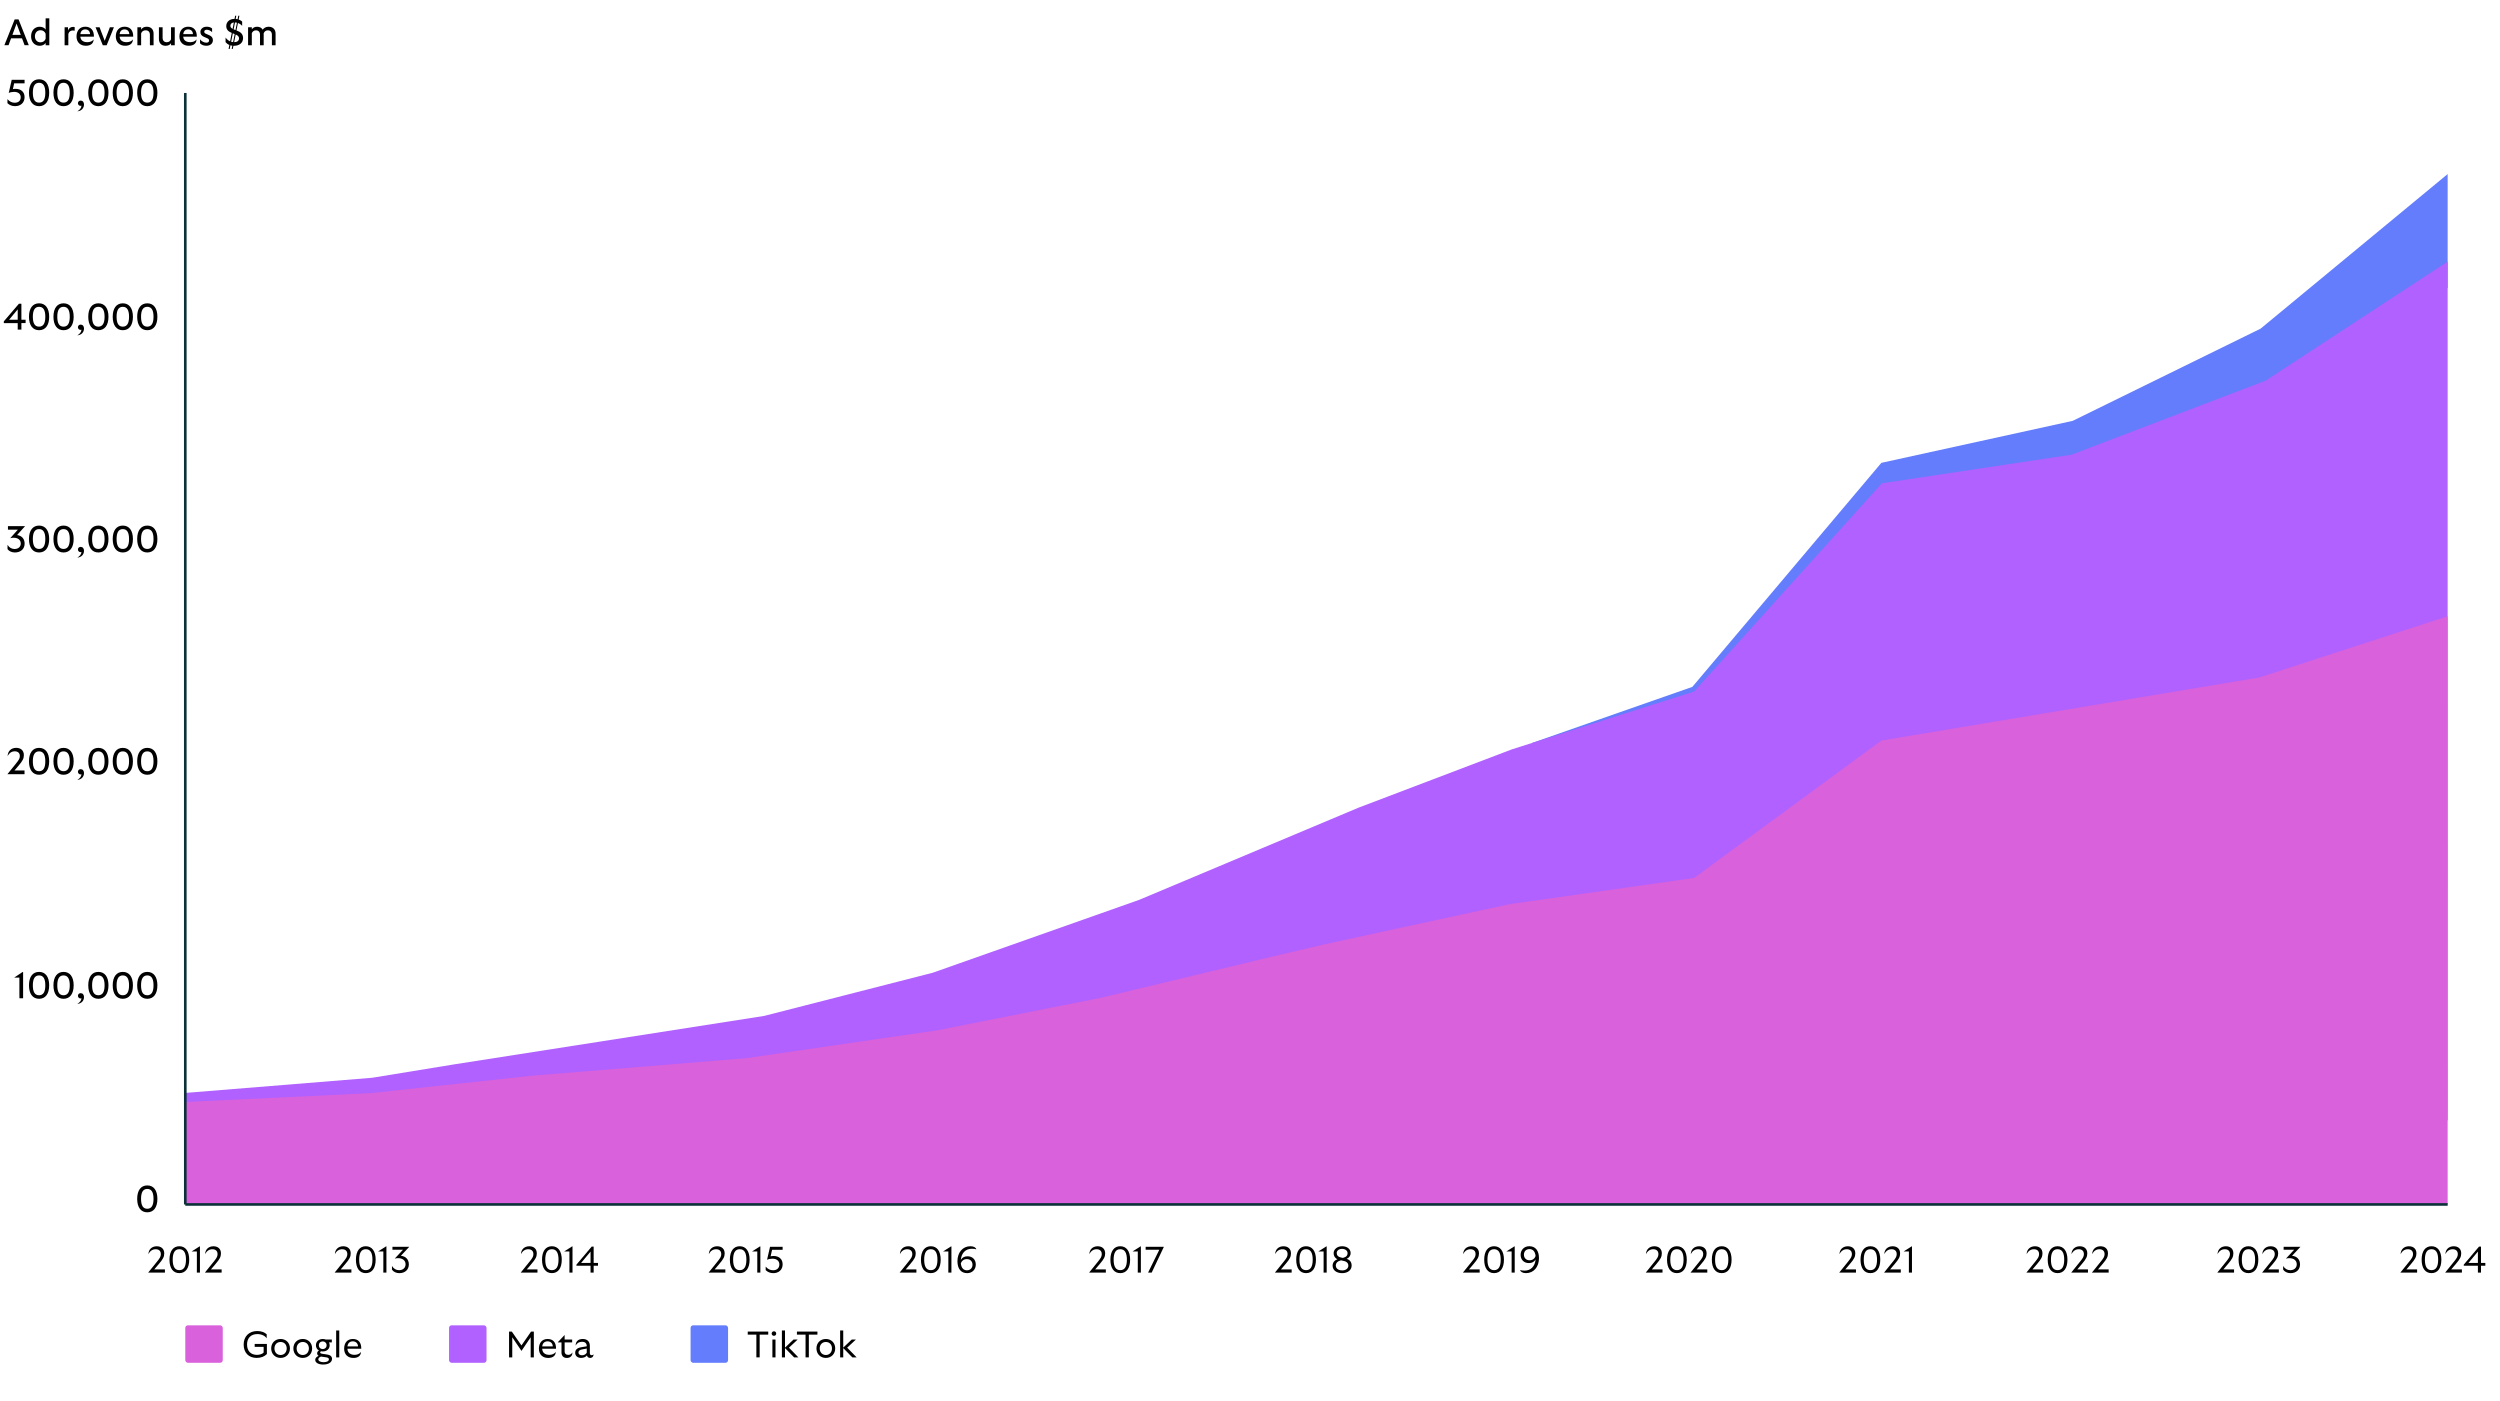 <?xml version="1.0" encoding="UTF-8"?>
<svg xmlns="http://www.w3.org/2000/svg" id="a" width="950" height="532.32" viewBox="0 0 950 532.32">
  <polygon points="930.11 109.37 930.11 66.14 859.02 124.89 787.63 159.92 714.92 175.88 643.09 261.01 582.27 282.29 579.46 308.45 667.47 295.6 747.28 249.93 930.11 109.37" fill="#637dfc"></polygon>
  <polygon points="930.11 269.88 930.11 99.4 861.01 144.62 787.19 172.78 715.14 183.64 643.75 262.79 574.58 284.73 516.28 306.9 432.92 341.93 354.44 369.64 290.37 386.05 172.65 404.45 141.43 409.55 70.41 415.31 70.41 425.73 930.11 425.73 930.11 269.88" fill="#b061ff"></polygon>
  <polygon points="70.41 457.69 70.41 418.75 140.7 415.42 202.14 408.77 283.46 402.12 356.44 391.48 418.29 379.17 486.13 362.88 503.09 358.89 573.59 343.59 643.75 333.62 714.92 281.41 858.46 257.46 930.09 234.19 930.11 457.69 70.41 457.69" fill="#d961db"></polygon>
  <rect x="70.41" y="503.62" width="14.24" height="14.24" rx=".98" ry=".98" fill="#d961db"></rect>
  <path d="M92.59,510.92c0-3.07,2.03-5.13,5.18-5.13,1.64,0,2.79.55,3.57,1.22v1.55c-.64-.95-1.93-1.61-3.57-1.61-2.39,0-3.89,1.48-3.89,3.96s1.43,3.94,3.75,3.94c1.08,0,2.03-.32,2.55-.87v-2.18h-3.4v-1.11h4.64v3.84c-.9.94-2.26,1.48-3.87,1.48-3.04,0-4.96-1.96-4.96-5.1Z"></path>
  <path d="M103.05,512.4c0-2.11,1.51-3.59,3.57-3.59s3.56,1.47,3.56,3.59-1.51,3.61-3.56,3.61-3.57-1.5-3.57-3.61ZM106.62,514.9c1.36,0,2.33-1.02,2.33-2.49s-.95-2.46-2.33-2.46-2.33,1.01-2.33,2.46.95,2.49,2.33,2.49Z"></path>
  <path d="M111.48,512.4c0-2.11,1.51-3.59,3.57-3.59s3.56,1.47,3.56,3.59-1.51,3.61-3.56,3.61-3.57-1.5-3.57-3.61ZM115.05,514.9c1.36,0,2.33-1.02,2.33-2.49s-.95-2.46-2.33-2.46-2.33,1.01-2.33,2.46.95,2.49,2.33,2.49Z"></path>
  <path d="M119.78,516.79c0-.7.46-1.22,1.3-1.55-.32-.21-.57-.56-.57-1,0-.46.29-.83.7-1.02-.71-.41-1.16-1.12-1.16-2.02,0-1.42,1.06-2.38,2.61-2.38.42,0,.81.07,1.15.21h2.28v1.09h-1.06c.15.32.24.69.24,1.08,0,1.4-1.08,2.35-2.62,2.35-.22,0-.43-.01-.64-.06-.21.07-.35.21-.35.41,0,.29.21.43.74.53l1.89.28c1.16.17,1.88.69,1.88,1.65,0,1.3-1.32,2.17-3.38,2.17-1.68,0-3-.66-3-1.75ZM122.98,517.63c1.19,0,2-.39,2-1.08,0-.49-.36-.67-1.05-.77l-1.95-.28c-.49.17-1.02.53-1.02,1.04,0,.71.91,1.09,2.02,1.09ZM122.63,512.64c.87,0,1.48-.59,1.48-1.44s-.62-1.46-1.48-1.46-1.46.57-1.46,1.46.6,1.44,1.46,1.44Z"></path>
  <path d="M127.74,514.8v-9.22h1.18v10.23h-1.18v-1.01Z"></path>
  <path d="M130.78,512.44c0-2.11,1.19-3.63,3.29-3.63s3.24,1.3,3.22,3.7h-5.27c.06,1.62,1.21,2.33,2.73,2.33,1.02,0,2-.41,2.42-1.16,0,1.46-1.06,2.34-2.87,2.34-2.09,0-3.53-1.27-3.53-3.57ZM136.04,511.63c0-.98-.66-1.92-1.98-1.92-1.18,0-1.92.76-2.02,1.92h3.99Z"></path>
  <rect x="170.64" y="503.62" width="14.24" height="14.24" rx=".98" ry=".98" fill="#b061ff"></rect>
  <path d="M193.44,514.7v-8.7h1.05l3.66,5.27,3.66-5.27h1.05v9.81h-1.2v-7.65l-3.5,5.18-3.5-5.17v7.63h-1.21v-1.11Z"></path>
  <path d="M204.79,512.44c0-2.11,1.19-3.63,3.29-3.63s3.24,1.3,3.22,3.7h-5.27c.06,1.62,1.21,2.33,2.73,2.33,1.02,0,2-.41,2.42-1.16,0,1.46-1.06,2.34-2.87,2.34-2.09,0-3.53-1.27-3.53-3.57ZM210.05,511.63c0-.98-.66-1.92-1.98-1.92-1.18,0-1.92.76-2.02,1.92h3.99Z"></path>
  <path d="M213.37,513.89v-3.77h-1.46l2.65-2.84v1.75h2.86v1.09h-2.86v3.4c0,.87.52,1.33,1.34,1.33.7,0,1.27-.32,1.62-.92,0,1.34-.84,2.09-2.1,2.09-1.33,0-2.06-.81-2.06-2.13Z"></path>
  <path d="M223.04,515.06c-.43.57-1.23.95-2.2.95-1.36,0-2.27-.77-2.27-1.92s.74-1.88,2.19-2.12l2.21-.38c0-1.12-.6-1.71-1.78-1.71s-1.91.48-2.45,1.42c0-1.58,1.02-2.49,2.7-2.49s2.7.92,2.7,2.66v2.75c0,.48.25.76.69.76.31,0,.55-.13.71-.34,0,.95-.6,1.37-1.26,1.37s-1.11-.34-1.25-.95ZM221.16,515.01c.8,0,1.47-.39,1.81-.99v-1.57l-1.83.34c-.94.18-1.33.6-1.33,1.2s.53,1.02,1.36,1.02Z"></path>
  <rect x="262.42" y="503.62" width="14.24" height="14.24" rx=".98" ry=".98" fill="#637dfc"></rect>
  <path d="M284.14,506h7.79v1.16h-3.26v8.64h-1.25v-8.64h-3.28v-1.16Z"></path>
  <path d="M294.11,505.89c.49,0,.85.38.85.87s-.36.85-.85.85-.88-.36-.88-.85.38-.87.88-.87ZM293.51,514.8v-5.77h1.18v6.78h-1.18v-1.01Z"></path>
  <path d="M298.3,512.28v3.53h-1.18v-10.23h1.18v6.53l1.85-1.78c.76-.71.77-.71,1.39-1.3h1.57l-1.4,1.3-1.92,1.79,2.7,2.76.88.92h-1.62l-3.45-3.53Z"></path>
  <path d="M302.83,506h7.79v1.16h-3.26v8.64h-1.25v-8.64h-3.28v-1.16Z"></path>
  <path d="M310.25,512.4c0-2.11,1.51-3.59,3.57-3.59s3.56,1.47,3.56,3.59-1.51,3.61-3.56,3.61-3.57-1.5-3.57-3.61ZM313.82,514.9c1.36,0,2.33-1.02,2.33-2.49s-.95-2.46-2.33-2.46-2.33,1.01-2.33,2.46.95,2.49,2.33,2.49Z"></path>
  <path d="M320.43,512.28v3.53h-1.18v-10.23h1.18v6.53l1.85-1.78c.76-.71.77-.71,1.39-1.3h1.57l-1.4,1.3-1.92,1.79,2.7,2.76.88.92h-1.62l-3.45-3.53Z"></path>
  <path d="M61.12,476.57c0-1.26-.8-1.86-1.96-1.86s-2.14.6-2.76,1.88c.04-1.78,1.27-3.01,3.17-3.01,1.69,0,2.84.98,2.84,2.7,0,1.3-.48,2.18-1.99,3.96l-1.81,2.13h4.06v1.22h-6.37l3.18-3.94c1.19-1.46,1.64-2.09,1.64-3.08Z"></path>
  <path d="M64.4,478.68c0-3.25,1.4-5.11,3.75-5.11s3.75,1.86,3.75,5.11-1.39,5.11-3.75,5.11-3.75-1.86-3.75-5.11ZM68.15,482.66c1.68,0,2.52-1.3,2.52-3.98s-.84-3.98-2.52-3.98-2.52,1.3-2.52,3.98.85,3.98,2.52,3.98Z"></path>
  <path d="M74.81,482.48v-6.93h-1.99l3.01-1.92h.15v9.96h-1.18v-1.11Z"></path>
  <path d="M82.67,476.57c0-1.26-.8-1.86-1.96-1.86s-2.14.6-2.76,1.88c.04-1.78,1.27-3.01,3.17-3.01,1.69,0,2.84.98,2.84,2.7,0,1.3-.48,2.18-1.99,3.96l-1.81,2.13h4.06v1.22h-6.37l3.18-3.94c1.19-1.46,1.64-2.09,1.64-3.08Z"></path>
  <path d="M131.98,476.57c0-1.26-.8-1.86-1.96-1.86s-2.14.6-2.76,1.88c.04-1.78,1.27-3.01,3.17-3.01,1.69,0,2.84.98,2.84,2.7,0,1.3-.48,2.18-1.99,3.96l-1.81,2.13h4.06v1.22h-6.37l3.18-3.94c1.19-1.46,1.64-2.09,1.64-3.08Z"></path>
  <path d="M135.25,478.68c0-3.25,1.4-5.11,3.75-5.11s3.75,1.86,3.75,5.11-1.39,5.11-3.75,5.11-3.75-1.86-3.75-5.11ZM139.01,482.66c1.68,0,2.52-1.3,2.52-3.98s-.84-3.98-2.52-3.98-2.52,1.3-2.52,3.98.85,3.98,2.52,3.98Z"></path>
  <path d="M145.67,482.48v-6.93h-1.99l3.01-1.92h.15v9.96h-1.18v-1.11Z"></path>
  <path d="M148.95,482.46v-1.39c.67,1.08,1.58,1.6,2.7,1.6,1.49,0,2.47-.91,2.47-2.24,0-1.51-1.23-2.33-2.83-2.33-.42,0-.83.04-1.29.17l3.12-3.36h-3.99v-1.13h6.39l-3.19,3.42c1.93.18,3.03,1.46,3.03,3.28,0,1.99-1.44,3.32-3.63,3.32-1.15,0-2.25-.52-2.77-1.33Z"></path>
  <path d="M202.69,476.57c0-1.26-.8-1.86-1.96-1.86s-2.14.6-2.76,1.88c.04-1.78,1.27-3.01,3.17-3.01,1.69,0,2.84.98,2.84,2.7,0,1.3-.48,2.18-1.99,3.96l-1.81,2.13h4.06v1.22h-6.37l3.18-3.94c1.19-1.46,1.64-2.09,1.64-3.08Z"></path>
  <path d="M205.97,478.68c0-3.25,1.4-5.11,3.75-5.11s3.75,1.86,3.75,5.11-1.39,5.11-3.75,5.11-3.75-1.86-3.75-5.11ZM209.72,482.66c1.68,0,2.52-1.3,2.52-3.98s-.84-3.98-2.52-3.98-2.52,1.3-2.52,3.98.85,3.98,2.52,3.98Z"></path>
  <path d="M216.38,482.48v-6.93h-1.99l3.01-1.92h.15v9.96h-1.18v-1.11Z"></path>
  <path d="M224.41,480.99h-5.37v-.42l5.79-6.85h.76v6.19h1.65v1.08h-1.65v2.59h-1.18v-2.59ZM224.41,479.91v-4.31l-3.59,4.31h3.59Z"></path>
  <path d="M274.08,476.57c0-1.26-.8-1.86-1.96-1.86s-2.14.6-2.76,1.88c.04-1.78,1.27-3.01,3.17-3.01,1.69,0,2.84.98,2.84,2.7,0,1.3-.48,2.18-1.99,3.96l-1.81,2.13h4.06v1.22h-6.37l3.18-3.94c1.19-1.46,1.64-2.09,1.64-3.08Z"></path>
  <path d="M277.35,478.68c0-3.25,1.4-5.11,3.75-5.11s3.75,1.86,3.75,5.11-1.39,5.11-3.75,5.11-3.75-1.86-3.75-5.11ZM281.11,482.66c1.68,0,2.52-1.3,2.52-3.98s-.84-3.98-2.52-3.98-2.52,1.3-2.52,3.98.85,3.98,2.52,3.98Z"></path>
  <path d="M287.77,482.48v-6.93h-1.99l3.01-1.92h.15v9.96h-1.18v-1.11Z"></path>
  <path d="M290.96,482.65v-1.34c.78.92,1.71,1.39,2.82,1.39,1.44,0,2.38-.84,2.38-2.21s-1.06-2.19-2.65-2.19c-.71,0-1.62.18-2.03.42l1.13-4.93h4.79v1.13h-4.01l-.56,2.48c.31-.07.74-.13,1.11-.13,2.1,0,3.46,1.21,3.46,3.17,0,2.06-1.47,3.36-3.54,3.36-1.16,0-2.14-.41-2.9-1.15Z"></path>
  <path d="M346.68,476.57c0-1.26-.8-1.86-1.96-1.86s-2.14.6-2.76,1.88c.04-1.78,1.27-3.01,3.17-3.01,1.69,0,2.84.98,2.84,2.7,0,1.3-.48,2.18-1.99,3.96l-1.81,2.13h4.06v1.22h-6.37l3.18-3.94c1.19-1.46,1.64-2.09,1.64-3.08Z"></path>
  <path d="M349.96,478.68c0-3.25,1.4-5.11,3.75-5.11s3.75,1.86,3.75,5.11-1.39,5.11-3.75,5.11-3.75-1.86-3.75-5.11ZM353.71,482.66c1.68,0,2.52-1.3,2.52-3.98s-.84-3.98-2.52-3.98-2.52,1.3-2.52,3.98.85,3.98,2.52,3.98Z"></path>
  <path d="M360.37,482.48v-6.93h-1.99l3.01-1.92h.15v9.96h-1.18v-1.11Z"></path>
  <path d="M363.83,479.24c0-3.35,2.03-5.67,4.93-5.67,1.29,0,2.09.52,2.24,1.18-.52-.17-.91-.22-1.74-.22-2.25,0-3.91,1.53-4.15,4.23.55-.92,1.39-1.37,2.55-1.37,1.89,0,3.14,1.27,3.14,3.15s-1.37,3.26-3.26,3.26c-2.34,0-3.71-1.62-3.71-4.55ZM367.43,482.72c1.22,0,2.12-.83,2.12-2.14,0-1.23-.85-2.12-2.12-2.12-1.13,0-1.97.6-2.31,1.65.18,1.75,1.06,2.61,2.31,2.61Z"></path>
  <path d="M418.67,476.57c0-1.26-.8-1.86-1.96-1.86s-2.14.6-2.76,1.88c.04-1.78,1.27-3.01,3.17-3.01,1.69,0,2.84.98,2.84,2.7,0,1.3-.48,2.18-1.99,3.96l-1.81,2.13h4.06v1.22h-6.37l3.18-3.94c1.19-1.46,1.64-2.09,1.64-3.08Z"></path>
  <path d="M421.95,478.68c0-3.25,1.4-5.11,3.75-5.11s3.75,1.86,3.75,5.11-1.39,5.11-3.75,5.11-3.75-1.86-3.75-5.11ZM425.7,482.66c1.68,0,2.52-1.3,2.52-3.98s-.84-3.98-2.52-3.98-2.52,1.3-2.52,3.98.85,3.98,2.52,3.98Z"></path>
  <path d="M432.36,482.48v-6.93h-1.99l3.01-1.92h.15v9.96h-1.18v-1.11Z"></path>
  <path d="M440.53,474.91h-5.18v-1.13h6.93l-4.64,9.81h-1.37l4.26-8.67Z"></path>
  <path d="M489.28,476.57c0-1.26-.8-1.86-1.96-1.86s-2.14.6-2.76,1.88c.04-1.78,1.27-3.01,3.17-3.01,1.69,0,2.84.98,2.84,2.7,0,1.3-.48,2.18-1.99,3.96l-1.81,2.13h4.06v1.22h-6.37l3.18-3.94c1.19-1.46,1.64-2.09,1.64-3.08Z"></path>
  <path d="M492.56,478.68c0-3.25,1.4-5.11,3.75-5.11s3.75,1.86,3.75,5.11-1.39,5.11-3.75,5.11-3.75-1.86-3.75-5.11ZM496.31,482.66c1.68,0,2.52-1.3,2.52-3.98s-.84-3.98-2.52-3.98-2.52,1.3-2.52,3.98.85,3.98,2.52,3.98Z"></path>
  <path d="M502.97,482.48v-6.93h-1.99l3.01-1.92h.15v9.96h-1.18v-1.11Z"></path>
  <path d="M506.39,480.98c0-1.22.7-2.07,1.86-2.45-1.04-.5-1.47-1.37-1.47-2.3,0-1.46,1.32-2.66,3.24-2.66s3.22,1.12,3.22,2.58c0,1.05-.63,1.86-1.51,2.2,1.36.48,1.89,1.34,1.89,2.59,0,1.62-1.41,2.86-3.59,2.86s-3.64-1.15-3.64-2.82ZM510.03,482.76c1.36,0,2.34-.71,2.34-1.81,0-.87-.55-1.58-1.88-1.82l-.9-.21c-1.4.35-1.98,1.05-1.98,2,0,1.09.95,1.83,2.41,1.83ZM509.82,477.91l.48.1c1.33-.35,1.78-.95,1.78-1.82s-.84-1.62-2.09-1.62-2.04.7-2.04,1.58.53,1.51,1.88,1.77Z"></path>
  <path d="M560.72,476.57c0-1.26-.8-1.86-1.96-1.86s-2.14.6-2.76,1.88c.04-1.78,1.27-3.01,3.17-3.01,1.69,0,2.84.98,2.84,2.7,0,1.3-.48,2.18-1.99,3.96l-1.81,2.13h4.06v1.22h-6.37l3.18-3.94c1.19-1.46,1.64-2.09,1.64-3.08Z"></path>
  <path d="M564,478.68c0-3.25,1.4-5.11,3.75-5.11s3.75,1.86,3.75,5.11-1.39,5.11-3.75,5.11-3.75-1.86-3.75-5.11ZM567.75,482.66c1.68,0,2.52-1.3,2.52-3.98s-.84-3.98-2.52-3.98-2.52,1.3-2.52,3.98.85,3.98,2.52,3.98Z"></path>
  <path d="M574.42,482.48v-6.93h-1.99l3.01-1.92h.15v9.96h-1.18v-1.11Z"></path>
  <path d="M584.81,478.12c0,3.35-2.03,5.67-4.93,5.67-1.29,0-2.09-.52-2.24-1.18.52.17.91.22,1.74.22,2.25,0,3.91-1.53,4.15-4.23-.55.92-1.39,1.37-2.55,1.37-1.89,0-3.14-1.28-3.14-3.15s1.37-3.26,3.26-3.26c2.34,0,3.71,1.62,3.71,4.55ZM581.21,478.91c1.13,0,1.97-.6,2.31-1.65-.18-1.75-1.07-2.61-2.31-2.61s-2.12.83-2.12,2.14c0,1.23.85,2.12,2.12,2.12Z"></path>
  <path d="M630.2,476.57c0-1.26-.8-1.86-1.96-1.86s-2.14.6-2.76,1.88c.04-1.78,1.27-3.01,3.17-3.01,1.69,0,2.84.98,2.84,2.7,0,1.3-.48,2.18-1.99,3.96l-1.81,2.13h4.06v1.22h-6.37l3.18-3.94c1.19-1.46,1.64-2.09,1.64-3.08Z"></path>
  <path d="M633.47,478.68c0-3.25,1.4-5.11,3.75-5.11s3.75,1.86,3.75,5.11-1.39,5.11-3.75,5.11-3.75-1.86-3.75-5.11ZM637.23,482.66c1.68,0,2.52-1.3,2.52-3.98s-.84-3.98-2.52-3.98-2.52,1.3-2.52,3.98.85,3.98,2.52,3.98Z"></path>
  <path d="M647.22,476.57c0-1.26-.8-1.86-1.96-1.86s-2.14.6-2.76,1.88c.04-1.78,1.27-3.01,3.17-3.01,1.69,0,2.84.98,2.84,2.7,0,1.3-.48,2.18-1.99,3.96l-1.81,2.13h4.06v1.22h-6.37l3.18-3.94c1.19-1.46,1.64-2.09,1.64-3.08Z"></path>
  <path d="M650.5,478.68c0-3.25,1.4-5.11,3.75-5.11s3.75,1.86,3.75,5.11-1.39,5.11-3.75,5.11-3.75-1.86-3.75-5.11ZM654.25,482.66c1.68,0,2.52-1.3,2.52-3.98s-.84-3.98-2.52-3.98-2.52,1.3-2.52,3.98.85,3.98,2.52,3.98Z"></path>
  <path d="M703.72,476.57c0-1.26-.8-1.86-1.96-1.86s-2.14.6-2.76,1.88c.04-1.78,1.27-3.01,3.17-3.01,1.69,0,2.84.98,2.84,2.7,0,1.3-.48,2.18-1.99,3.96l-1.81,2.13h4.06v1.22h-6.37l3.18-3.94c1.19-1.46,1.64-2.09,1.64-3.08Z"></path>
  <path d="M707,478.68c0-3.25,1.4-5.11,3.75-5.11s3.75,1.86,3.75,5.11-1.39,5.11-3.75,5.11-3.75-1.86-3.75-5.11ZM710.75,482.66c1.68,0,2.52-1.3,2.52-3.98s-.84-3.98-2.52-3.98-2.52,1.3-2.52,3.98.85,3.98,2.52,3.98Z"></path>
  <path d="M720.75,476.57c0-1.26-.8-1.86-1.96-1.86s-2.14.6-2.76,1.88c.04-1.78,1.27-3.01,3.17-3.01,1.69,0,2.84.98,2.84,2.7,0,1.3-.48,2.18-1.99,3.96l-1.81,2.13h4.06v1.22h-6.37l3.18-3.94c1.19-1.46,1.64-2.09,1.64-3.08Z"></path>
  <path d="M725.38,482.48v-6.93h-1.99l3.01-1.92h.15v9.96h-1.18v-1.11Z"></path>
  <path d="M774.85,476.57c0-1.26-.8-1.86-1.96-1.86s-2.14.6-2.76,1.88c.04-1.78,1.27-3.01,3.17-3.01,1.69,0,2.84.98,2.84,2.7,0,1.3-.48,2.18-1.99,3.96l-1.81,2.13h4.06v1.22h-6.37l3.18-3.94c1.19-1.46,1.64-2.09,1.64-3.08Z"></path>
  <path d="M778.13,478.68c0-3.25,1.4-5.11,3.75-5.11s3.75,1.86,3.75,5.11-1.39,5.11-3.75,5.11-3.75-1.86-3.75-5.11ZM781.88,482.66c1.68,0,2.52-1.3,2.52-3.98s-.84-3.98-2.52-3.98-2.52,1.3-2.52,3.98.85,3.98,2.52,3.98Z"></path>
  <path d="M791.88,476.57c0-1.26-.8-1.86-1.96-1.86s-2.14.6-2.76,1.88c.04-1.78,1.27-3.01,3.17-3.01,1.69,0,2.84.98,2.84,2.7,0,1.3-.48,2.18-1.99,3.96l-1.81,2.13h4.06v1.22h-6.37l3.18-3.94c1.19-1.46,1.64-2.09,1.64-3.08Z"></path>
  <path d="M799.74,476.57c0-1.26-.8-1.86-1.96-1.86s-2.14.6-2.76,1.88c.04-1.78,1.27-3.01,3.17-3.01,1.69,0,2.84.98,2.84,2.7,0,1.3-.48,2.18-1.99,3.96l-1.81,2.13h4.06v1.22h-6.37l3.18-3.94c1.19-1.46,1.64-2.09,1.64-3.08Z"></path>
  <path d="M847.39,476.57c0-1.26-.8-1.86-1.96-1.86s-2.14.6-2.76,1.88c.04-1.78,1.27-3.01,3.17-3.01,1.69,0,2.84.98,2.84,2.7,0,1.3-.48,2.18-1.99,3.96l-1.81,2.13h4.06v1.22h-6.37l3.18-3.94c1.19-1.46,1.64-2.09,1.64-3.08Z"></path>
  <path d="M850.66,478.68c0-3.25,1.4-5.11,3.75-5.11s3.75,1.86,3.75,5.11-1.39,5.11-3.75,5.11-3.75-1.86-3.75-5.11ZM854.42,482.66c1.68,0,2.52-1.3,2.52-3.98s-.84-3.98-2.52-3.98-2.52,1.3-2.52,3.98.85,3.98,2.52,3.98Z"></path>
  <path d="M864.41,476.57c0-1.26-.8-1.86-1.96-1.86s-2.14.6-2.76,1.88c.04-1.78,1.27-3.01,3.17-3.01,1.69,0,2.84.98,2.84,2.7,0,1.3-.48,2.18-1.99,3.96l-1.81,2.13h4.06v1.22h-6.37l3.18-3.94c1.19-1.46,1.64-2.09,1.64-3.08Z"></path>
  <path d="M867.6,482.46v-1.39c.67,1.08,1.58,1.6,2.7,1.6,1.49,0,2.47-.91,2.47-2.24,0-1.51-1.23-2.33-2.83-2.33-.42,0-.83.04-1.29.17l3.12-3.36h-3.99v-1.13h6.39l-3.19,3.42c1.93.18,3.03,1.46,3.03,3.28,0,1.99-1.44,3.32-3.63,3.32-1.15,0-2.25-.52-2.77-1.33Z"></path>
  <path d="M916.95,476.57c0-1.26-.8-1.86-1.96-1.86s-2.14.6-2.76,1.88c.04-1.78,1.27-3.01,3.17-3.01,1.69,0,2.84.98,2.84,2.7,0,1.3-.48,2.18-1.99,3.96l-1.81,2.13h4.06v1.22h-6.37l3.18-3.94c1.19-1.46,1.64-2.09,1.64-3.08Z"></path>
  <path d="M920.22,478.68c0-3.25,1.4-5.11,3.75-5.11s3.75,1.86,3.75,5.11-1.39,5.11-3.75,5.11-3.75-1.86-3.75-5.11ZM923.98,482.66c1.68,0,2.52-1.3,2.52-3.98s-.84-3.98-2.52-3.98-2.52,1.3-2.52,3.98.85,3.98,2.52,3.98Z"></path>
  <path d="M933.97,476.57c0-1.26-.8-1.86-1.96-1.86s-2.14.6-2.76,1.88c.04-1.78,1.27-3.01,3.17-3.01,1.69,0,2.84.98,2.84,2.7,0,1.3-.48,2.18-1.99,3.96l-1.81,2.13h4.06v1.22h-6.37l3.18-3.94c1.19-1.46,1.64-2.09,1.64-3.08Z"></path>
  <path d="M941.6,480.99h-5.37v-.42l5.79-6.85h.76v6.19h1.65v1.08h-1.65v2.59h-1.18v-2.59ZM941.6,479.91v-4.31l-3.59,4.31h3.59Z"></path>
  <path d="M2.25,15.73l3.32-8.35h1.48l3.33,8.39q.28.67.56,1.41h-1.6q-.29-.81-.49-1.32l-.49-1.3h-4.15l-.5,1.34q-.21.56-.46,1.27h-1.58l.57-1.46ZM7.89,13.25l-1.6-4.29-1.58,4.29h3.18Z"></path>
  <path d="M17.34,6.96h1.4v10.23h-1.4v-.88c-.45.71-1.32,1.09-2.25,1.09-1.88,0-3.28-1.4-3.28-3.61s1.4-3.63,3.28-3.63c.95,0,1.81.38,2.25,1.09v-4.29ZM15.39,16.08c.87,0,1.61-.45,1.95-1.33v-1.93c-.34-.88-1.06-1.33-1.95-1.33-1.26,0-2.13.94-2.13,2.3s.87,2.3,2.13,2.3Z"></path>
  <path d="M24.55,16.17v-5.8h1.29v1.27c.29-.9.98-1.42,1.92-1.42.25,0,.5.04.62.1v1.33c-.18-.04-.45-.07-.73-.07-.78,0-1.44.42-1.68,1.32v4.29h-1.42v-1.02Z"></path>
  <path d="M29.08,13.81c0-2.14,1.22-3.66,3.32-3.66s3.32,1.34,3.29,3.78h-5.16c.08,1.46,1.21,2.1,2.66,2.1,1.02,0,1.96-.38,2.38-1.05,0,1.48-1.08,2.41-2.93,2.41-2.13,0-3.57-1.32-3.57-3.59ZM34.21,12.96c0-.94-.6-1.79-1.81-1.79-1.09,0-1.76.71-1.85,1.79h3.66Z"></path>
  <path d="M38.35,11.73l1.44,3.77,1.46-3.81q.28-.73.49-1.32h1.54l-.57,1.43-2.17,5.39h-1.48l-2.17-5.38q-.32-.78-.58-1.44h1.54l.5,1.36Z"></path>
  <path d="M44.01,13.81c0-2.14,1.22-3.66,3.32-3.66s3.32,1.34,3.29,3.78h-5.16c.08,1.46,1.21,2.1,2.66,2.1,1.02,0,1.96-.38,2.38-1.05,0,1.48-1.08,2.41-2.93,2.41-2.13,0-3.57-1.32-3.57-3.59ZM49.13,12.96c0-.94-.6-1.79-1.81-1.79-1.09,0-1.76.71-1.85,1.79h3.66Z"></path>
  <path d="M56.96,16.17v-2.97c0-1.05-.6-1.68-1.61-1.68-.85,0-1.4.38-1.72,1.15v4.52h-1.42v-6.82h1.42v.88c.42-.69,1.13-1.09,2.14-1.09,1.64,0,2.59,1.05,2.59,2.61v4.43h-1.4v-1.02Z"></path>
  <path d="M65,10.37h1.41v6.82h-1.41v-.78c-.42.63-1.13.99-2.1.99-1.58,0-2.51-1.05-2.51-2.61v-4.43h1.4v3.99c0,1.06.59,1.69,1.55,1.69.83,0,1.34-.38,1.65-1.11v-4.58Z"></path>
  <path d="M68.18,13.81c0-2.14,1.22-3.66,3.32-3.66s3.32,1.34,3.29,3.78h-5.16c.08,1.46,1.21,2.1,2.66,2.1,1.02,0,1.96-.38,2.38-1.05,0,1.48-1.08,2.41-2.93,2.41-2.13,0-3.57-1.32-3.57-3.59ZM73.31,12.96c0-.94-.6-1.79-1.81-1.79-1.09,0-1.76.71-1.85,1.79h3.66Z"></path>
  <path d="M76.01,16.46v-1.51c.57.77,1.54,1.27,2.41,1.27.67,0,1.02-.31,1.02-.8,0-.43-.2-.67-.67-.87l-1.26-.55c-.91-.39-1.36-.98-1.36-1.86,0-1.15,1-1.99,2.4-1.99.81,0,1.5.22,2.04.66v1.43c-.42-.52-1.29-.94-2-.94-.6,0-.98.29-.98.73s.24.64.73.84l1.27.56c.85.36,1.29.97,1.29,1.86,0,1.25-1.02,2.1-2.47,2.1-1.01,0-1.81-.31-2.42-.94Z"></path>
  <path d="M88.3,17.37c-.25-.04-.5-.08-.74-.15l-.27,1.37h-.42l.29-1.51c-.56-.22-1.04-.59-1.44-1.06v-1.75c.49.66,1.06,1.15,1.72,1.44l.63-3.22-.21-.08c-1.32-.55-1.88-1.39-1.88-2.51,0-1.62,1.3-2.72,3.1-2.72h.04l.24-1.19h.43l-.24,1.2c.25.03.5.07.73.11l.27-1.32h.42l-.28,1.44c.5.17.95.42,1.33.76v1.65c-.41-.49-.98-.87-1.6-1.09l-.57,2.84.59.24c1.29.52,1.93,1.43,1.93,2.65,0,1.78-1.37,2.93-3.45,2.93h-.22l-.24,1.19h-.41l.24-1.22ZM88.39,10.97l.48-2.44c-.81.08-1.33.56-1.33,1.26,0,.48.24.85.85,1.18ZM88.58,16l.6-3.05-.71-.29-.63,3.21c.24.07.48.11.74.14ZM89.48,11.43l.56-2.8c-.25-.06-.49-.1-.74-.11l-.52,2.63.7.28ZM89,16.03c1.12,0,1.83-.57,1.83-1.43,0-.64-.38-1.12-1.2-1.46l-.07-.03-.59,2.91h.03Z"></path>
  <path d="M94.27,16.17v-5.8h1.42v.77c.45-.62,1.13-.98,2-.98.99,0,1.74.42,2.14,1.11.42-.6,1.15-1.11,2.23-1.11,1.68,0,2.66,1.05,2.66,2.61v4.43h-1.4v-4.02c0-1.02-.59-1.65-1.54-1.65-.78,0-1.29.42-1.58,1.13v4.54h-1.4v-4.02c0-1.02-.57-1.65-1.53-1.65-.74,0-1.22.36-1.58,1.05v4.62h-1.42v-1.02Z"></path>
  <path d="M2.83,39.21v-1.54c.78.92,1.7,1.37,2.77,1.37,1.39,0,2.27-.77,2.27-2.07s-.98-2.06-2.52-2.06c-.73,0-1.62.18-2.03.42l1.13-5h4.89v1.33h-3.96l-.48,2.21c.29-.07.67-.11,1.01-.11,2.12,0,3.43,1.22,3.43,3.15,0,2.12-1.5,3.43-3.61,3.43-1.16,0-2.13-.39-2.9-1.13Z"></path>
  <path d="M11.01,35.24c0-3.25,1.43-5.11,3.84-5.11s3.84,1.86,3.84,5.11-1.44,5.11-3.84,5.11-3.84-1.86-3.84-5.11ZM14.85,39c1.57,0,2.37-1.2,2.37-3.77s-.8-3.77-2.37-3.77-2.37,1.21-2.37,3.77.78,3.77,2.37,3.77Z"></path>
  <path d="M20.31,35.24c0-3.25,1.43-5.11,3.84-5.11s3.84,1.86,3.84,5.11-1.44,5.11-3.84,5.11-3.84-1.86-3.84-5.11ZM24.14,39c1.57,0,2.37-1.2,2.37-3.77s-.8-3.77-2.37-3.77-2.37,1.21-2.37,3.77.78,3.77,2.37,3.77Z"></path>
  <path d="M30.95,40.14c-.14.07-.24.08-.39.08-.49,0-.95-.45-.95-.99,0-.62.48-1.01,1.04-1.01.76,0,1.27.57,1.27,1.5,0,1.39-1.01,2.47-2.54,2.58.92-.55,1.53-1.22,1.57-2.16Z"></path>
  <path d="M33.54,35.24c0-3.25,1.43-5.11,3.84-5.11s3.84,1.86,3.84,5.11-1.44,5.11-3.84,5.11-3.84-1.86-3.84-5.11ZM37.37,39c1.57,0,2.37-1.2,2.37-3.77s-.8-3.77-2.37-3.77-2.37,1.21-2.37,3.77.78,3.77,2.37,3.77Z"></path>
  <path d="M42.83,35.24c0-3.25,1.43-5.11,3.84-5.11s3.84,1.86,3.84,5.11-1.44,5.11-3.84,5.11-3.84-1.86-3.84-5.11ZM46.67,39c1.57,0,2.37-1.2,2.37-3.77s-.8-3.77-2.37-3.77-2.37,1.21-2.37,3.77.78,3.77,2.37,3.77Z"></path>
  <path d="M52.13,35.24c0-3.25,1.43-5.11,3.84-5.11s3.84,1.86,3.84,5.11-1.44,5.11-3.84,5.11-3.84-1.86-3.84-5.11ZM55.97,39c1.57,0,2.37-1.2,2.37-3.77s-.8-3.77-2.37-3.77-2.37,1.21-2.37,3.77.78,3.77,2.37,3.77Z"></path>
  <path d="M6.73,122.78H1.45v-.66l5.74-6.7h.94v6.09h1.6v1.26h-1.6v2.49h-1.4v-2.49ZM6.73,121.51v-3.96l-3.29,3.96h3.29Z"></path>
  <path d="M11.01,120.37c0-3.25,1.43-5.11,3.84-5.11s3.84,1.86,3.84,5.11-1.44,5.11-3.84,5.11-3.84-1.86-3.84-5.11ZM14.85,124.13c1.57,0,2.37-1.2,2.37-3.77s-.8-3.77-2.37-3.77-2.37,1.21-2.37,3.77.78,3.77,2.37,3.77Z"></path>
  <path d="M20.31,120.37c0-3.25,1.43-5.11,3.84-5.11s3.84,1.86,3.84,5.11-1.44,5.11-3.84,5.11-3.84-1.86-3.84-5.11ZM24.14,124.13c1.57,0,2.37-1.2,2.37-3.77s-.8-3.77-2.37-3.77-2.37,1.21-2.37,3.77.78,3.77,2.37,3.77Z"></path>
  <path d="M30.95,125.27c-.14.07-.24.08-.39.08-.49,0-.95-.45-.95-.99,0-.62.48-1.01,1.04-1.01.76,0,1.27.57,1.27,1.5,0,1.39-1.01,2.47-2.54,2.58.92-.55,1.53-1.22,1.57-2.16Z"></path>
  <path d="M33.54,120.37c0-3.25,1.43-5.11,3.84-5.11s3.84,1.86,3.84,5.11-1.44,5.11-3.84,5.11-3.84-1.86-3.84-5.11ZM37.37,124.13c1.57,0,2.37-1.2,2.37-3.77s-.8-3.77-2.37-3.77-2.37,1.21-2.37,3.77.78,3.77,2.37,3.77Z"></path>
  <path d="M42.83,120.37c0-3.25,1.43-5.11,3.84-5.11s3.84,1.86,3.84,5.11-1.44,5.11-3.84,5.11-3.84-1.86-3.84-5.11ZM46.67,124.13c1.57,0,2.37-1.2,2.37-3.77s-.8-3.77-2.37-3.77-2.37,1.21-2.37,3.77.78,3.77,2.37,3.77Z"></path>
  <path d="M52.13,120.37c0-3.25,1.43-5.11,3.84-5.11s3.84,1.86,3.84,5.11-1.44,5.11-3.84,5.11-3.84-1.86-3.84-5.11ZM55.97,124.13c1.57,0,2.37-1.2,2.37-3.77s-.8-3.77-2.37-3.77-2.37,1.21-2.37,3.77.78,3.77,2.37,3.77Z"></path>
  <path d="M2.86,208.66v-1.61c.66,1.05,1.57,1.57,2.68,1.57,1.42,0,2.35-.84,2.35-2.09,0-1.42-1.15-2.19-2.7-2.19-.43,0-.84.04-1.3.17l2.9-3.25h-3.77v-1.33h6.51l-3.04,3.39c1.82.22,2.87,1.48,2.87,3.26,0,2.02-1.49,3.36-3.71,3.36-1.16,0-2.26-.5-2.79-1.29Z"></path>
  <path d="M11.01,204.83c0-3.25,1.43-5.11,3.84-5.11s3.84,1.86,3.84,5.11-1.44,5.11-3.84,5.11-3.84-1.86-3.84-5.11ZM14.85,208.6c1.57,0,2.37-1.2,2.37-3.77s-.8-3.77-2.37-3.77-2.37,1.21-2.37,3.77.78,3.77,2.37,3.77Z"></path>
  <path d="M20.31,204.83c0-3.25,1.43-5.11,3.84-5.11s3.84,1.86,3.84,5.11-1.44,5.11-3.84,5.11-3.84-1.86-3.84-5.11ZM24.14,208.6c1.57,0,2.37-1.2,2.37-3.77s-.8-3.77-2.37-3.77-2.37,1.21-2.37,3.77.78,3.77,2.37,3.77Z"></path>
  <path d="M30.95,209.73c-.14.07-.24.08-.39.08-.49,0-.95-.45-.95-.99,0-.62.48-1.01,1.04-1.01.76,0,1.27.57,1.27,1.5,0,1.39-1.01,2.47-2.54,2.58.92-.55,1.53-1.22,1.57-2.16Z"></path>
  <path d="M33.54,204.83c0-3.25,1.43-5.11,3.84-5.11s3.84,1.86,3.84,5.11-1.44,5.11-3.84,5.11-3.84-1.86-3.84-5.11ZM37.37,208.6c1.57,0,2.37-1.2,2.37-3.77s-.8-3.77-2.37-3.77-2.37,1.21-2.37,3.77.78,3.77,2.37,3.77Z"></path>
  <path d="M42.83,204.83c0-3.25,1.43-5.11,3.84-5.11s3.84,1.86,3.84,5.11-1.44,5.11-3.84,5.11-3.84-1.86-3.84-5.11ZM46.67,208.6c1.57,0,2.37-1.2,2.37-3.77s-.8-3.77-2.37-3.77-2.37,1.21-2.37,3.77.78,3.77,2.37,3.77Z"></path>
  <path d="M52.13,204.83c0-3.25,1.43-5.11,3.84-5.11s3.84,1.86,3.84,5.11-1.44,5.11-3.84,5.11-3.84-1.86-3.84-5.11ZM55.97,208.6c1.57,0,2.37-1.2,2.37-3.77s-.8-3.77-2.37-3.77-2.37,1.21-2.37,3.77.78,3.77,2.37,3.77Z"></path>
  <path d="M7.54,287.31c0-1.19-.79-1.81-1.91-1.81-1.19,0-2.13.6-2.73,1.85.04-1.91,1.32-3.17,3.26-3.17,1.71,0,2.91.98,2.91,2.76,0,1.3-.49,2.21-1.95,3.94l-1.61,1.89h3.81v1.43H2.81l3.19-3.96c1.09-1.36,1.54-1.98,1.54-2.93Z"></path>
  <path d="M11.01,289.3c0-3.25,1.43-5.11,3.84-5.11s3.84,1.86,3.84,5.11-1.44,5.11-3.84,5.11-3.84-1.86-3.84-5.11ZM14.85,293.06c1.57,0,2.37-1.2,2.37-3.77s-.8-3.77-2.37-3.77-2.37,1.21-2.37,3.77.78,3.77,2.37,3.77Z"></path>
  <path d="M20.31,289.3c0-3.25,1.43-5.11,3.84-5.11s3.84,1.86,3.84,5.11-1.44,5.11-3.84,5.11-3.84-1.86-3.84-5.11ZM24.14,293.06c1.57,0,2.37-1.2,2.37-3.77s-.8-3.77-2.37-3.77-2.37,1.21-2.37,3.77.78,3.77,2.37,3.77Z"></path>
  <path d="M30.95,294.2c-.14.07-.24.08-.39.08-.49,0-.95-.45-.95-.99,0-.62.48-1.01,1.04-1.01.76,0,1.27.57,1.27,1.5,0,1.39-1.01,2.46-2.54,2.58.92-.55,1.53-1.22,1.57-2.16Z"></path>
  <path d="M33.54,289.3c0-3.25,1.43-5.11,3.84-5.11s3.84,1.86,3.84,5.11-1.44,5.11-3.84,5.11-3.84-1.86-3.84-5.11ZM37.37,293.06c1.57,0,2.37-1.2,2.37-3.77s-.8-3.77-2.37-3.77-2.37,1.21-2.37,3.77.78,3.77,2.37,3.77Z"></path>
  <path d="M42.83,289.3c0-3.25,1.43-5.11,3.84-5.11s3.84,1.86,3.84,5.11-1.44,5.11-3.84,5.11-3.84-1.86-3.84-5.11ZM46.67,293.06c1.57,0,2.37-1.2,2.37-3.77s-.8-3.77-2.37-3.77-2.37,1.21-2.37,3.77.78,3.77,2.37,3.77Z"></path>
  <path d="M52.13,289.3c0-3.25,1.43-5.11,3.84-5.11s3.84,1.86,3.84,5.11-1.44,5.11-3.84,5.11-3.84-1.86-3.84-5.11ZM55.97,293.06c1.57,0,2.37-1.2,2.37-3.77s-.8-3.77-2.37-3.77-2.37,1.21-2.37,3.77.78,3.77,2.37,3.77Z"></path>
  <path d="M7.37,378.21v-6.71h-2l3.17-2.12h.24v9.95h-1.4v-1.12Z"></path>
  <path d="M11.01,374.43c0-3.25,1.43-5.11,3.84-5.11s3.84,1.86,3.84,5.11-1.44,5.11-3.84,5.11-3.84-1.86-3.84-5.11ZM14.85,378.2c1.57,0,2.37-1.21,2.37-3.77s-.8-3.77-2.37-3.77-2.37,1.21-2.37,3.77.78,3.77,2.37,3.77Z"></path>
  <path d="M20.31,374.43c0-3.25,1.43-5.11,3.84-5.11s3.84,1.86,3.84,5.11-1.44,5.11-3.84,5.11-3.84-1.86-3.84-5.11ZM24.14,378.2c1.57,0,2.37-1.21,2.37-3.77s-.8-3.77-2.37-3.77-2.37,1.21-2.37,3.77.78,3.77,2.37,3.77Z"></path>
  <path d="M30.95,379.33c-.14.07-.24.08-.39.08-.49,0-.95-.45-.95-1,0-.62.48-1.01,1.04-1.01.76,0,1.27.57,1.27,1.5,0,1.39-1.01,2.47-2.54,2.58.92-.55,1.53-1.22,1.57-2.16Z"></path>
  <path d="M33.54,374.43c0-3.25,1.43-5.11,3.84-5.11s3.84,1.86,3.84,5.11-1.44,5.11-3.84,5.11-3.84-1.86-3.84-5.11ZM37.37,378.2c1.57,0,2.37-1.21,2.37-3.77s-.8-3.77-2.37-3.77-2.37,1.21-2.37,3.77.78,3.77,2.37,3.77Z"></path>
  <path d="M42.83,374.43c0-3.25,1.43-5.11,3.84-5.11s3.84,1.86,3.84,5.11-1.44,5.11-3.84,5.11-3.84-1.86-3.84-5.11ZM46.67,378.2c1.57,0,2.37-1.21,2.37-3.77s-.8-3.77-2.37-3.77-2.37,1.21-2.37,3.77.78,3.77,2.37,3.77Z"></path>
  <path d="M52.13,374.43c0-3.25,1.43-5.11,3.84-5.11s3.84,1.86,3.84,5.11-1.44,5.11-3.84,5.11-3.84-1.86-3.84-5.11ZM55.97,378.2c1.57,0,2.37-1.21,2.37-3.77s-.8-3.77-2.37-3.77-2.37,1.21-2.37,3.77.78,3.77,2.37,3.77Z"></path>
  <path d="M52.13,455.57c0-3.25,1.43-5.11,3.84-5.11s3.84,1.86,3.84,5.11-1.44,5.11-3.84,5.11-3.84-1.86-3.84-5.11ZM55.97,459.33c1.57,0,2.37-1.2,2.37-3.77s-.8-3.77-2.37-3.77-2.37,1.21-2.37,3.77.78,3.77,2.37,3.77Z"></path>
  <line x1="70.41" y1="457.69" x2="70.41" y2="35.33" fill="none" stroke="#0b3239" stroke-miterlimit="10"></line>
  <line x1="70.41" y1="457.69" x2="930.11" y2="457.69" fill="none" stroke="#0b3239" stroke-miterlimit="10"></line>
</svg>
